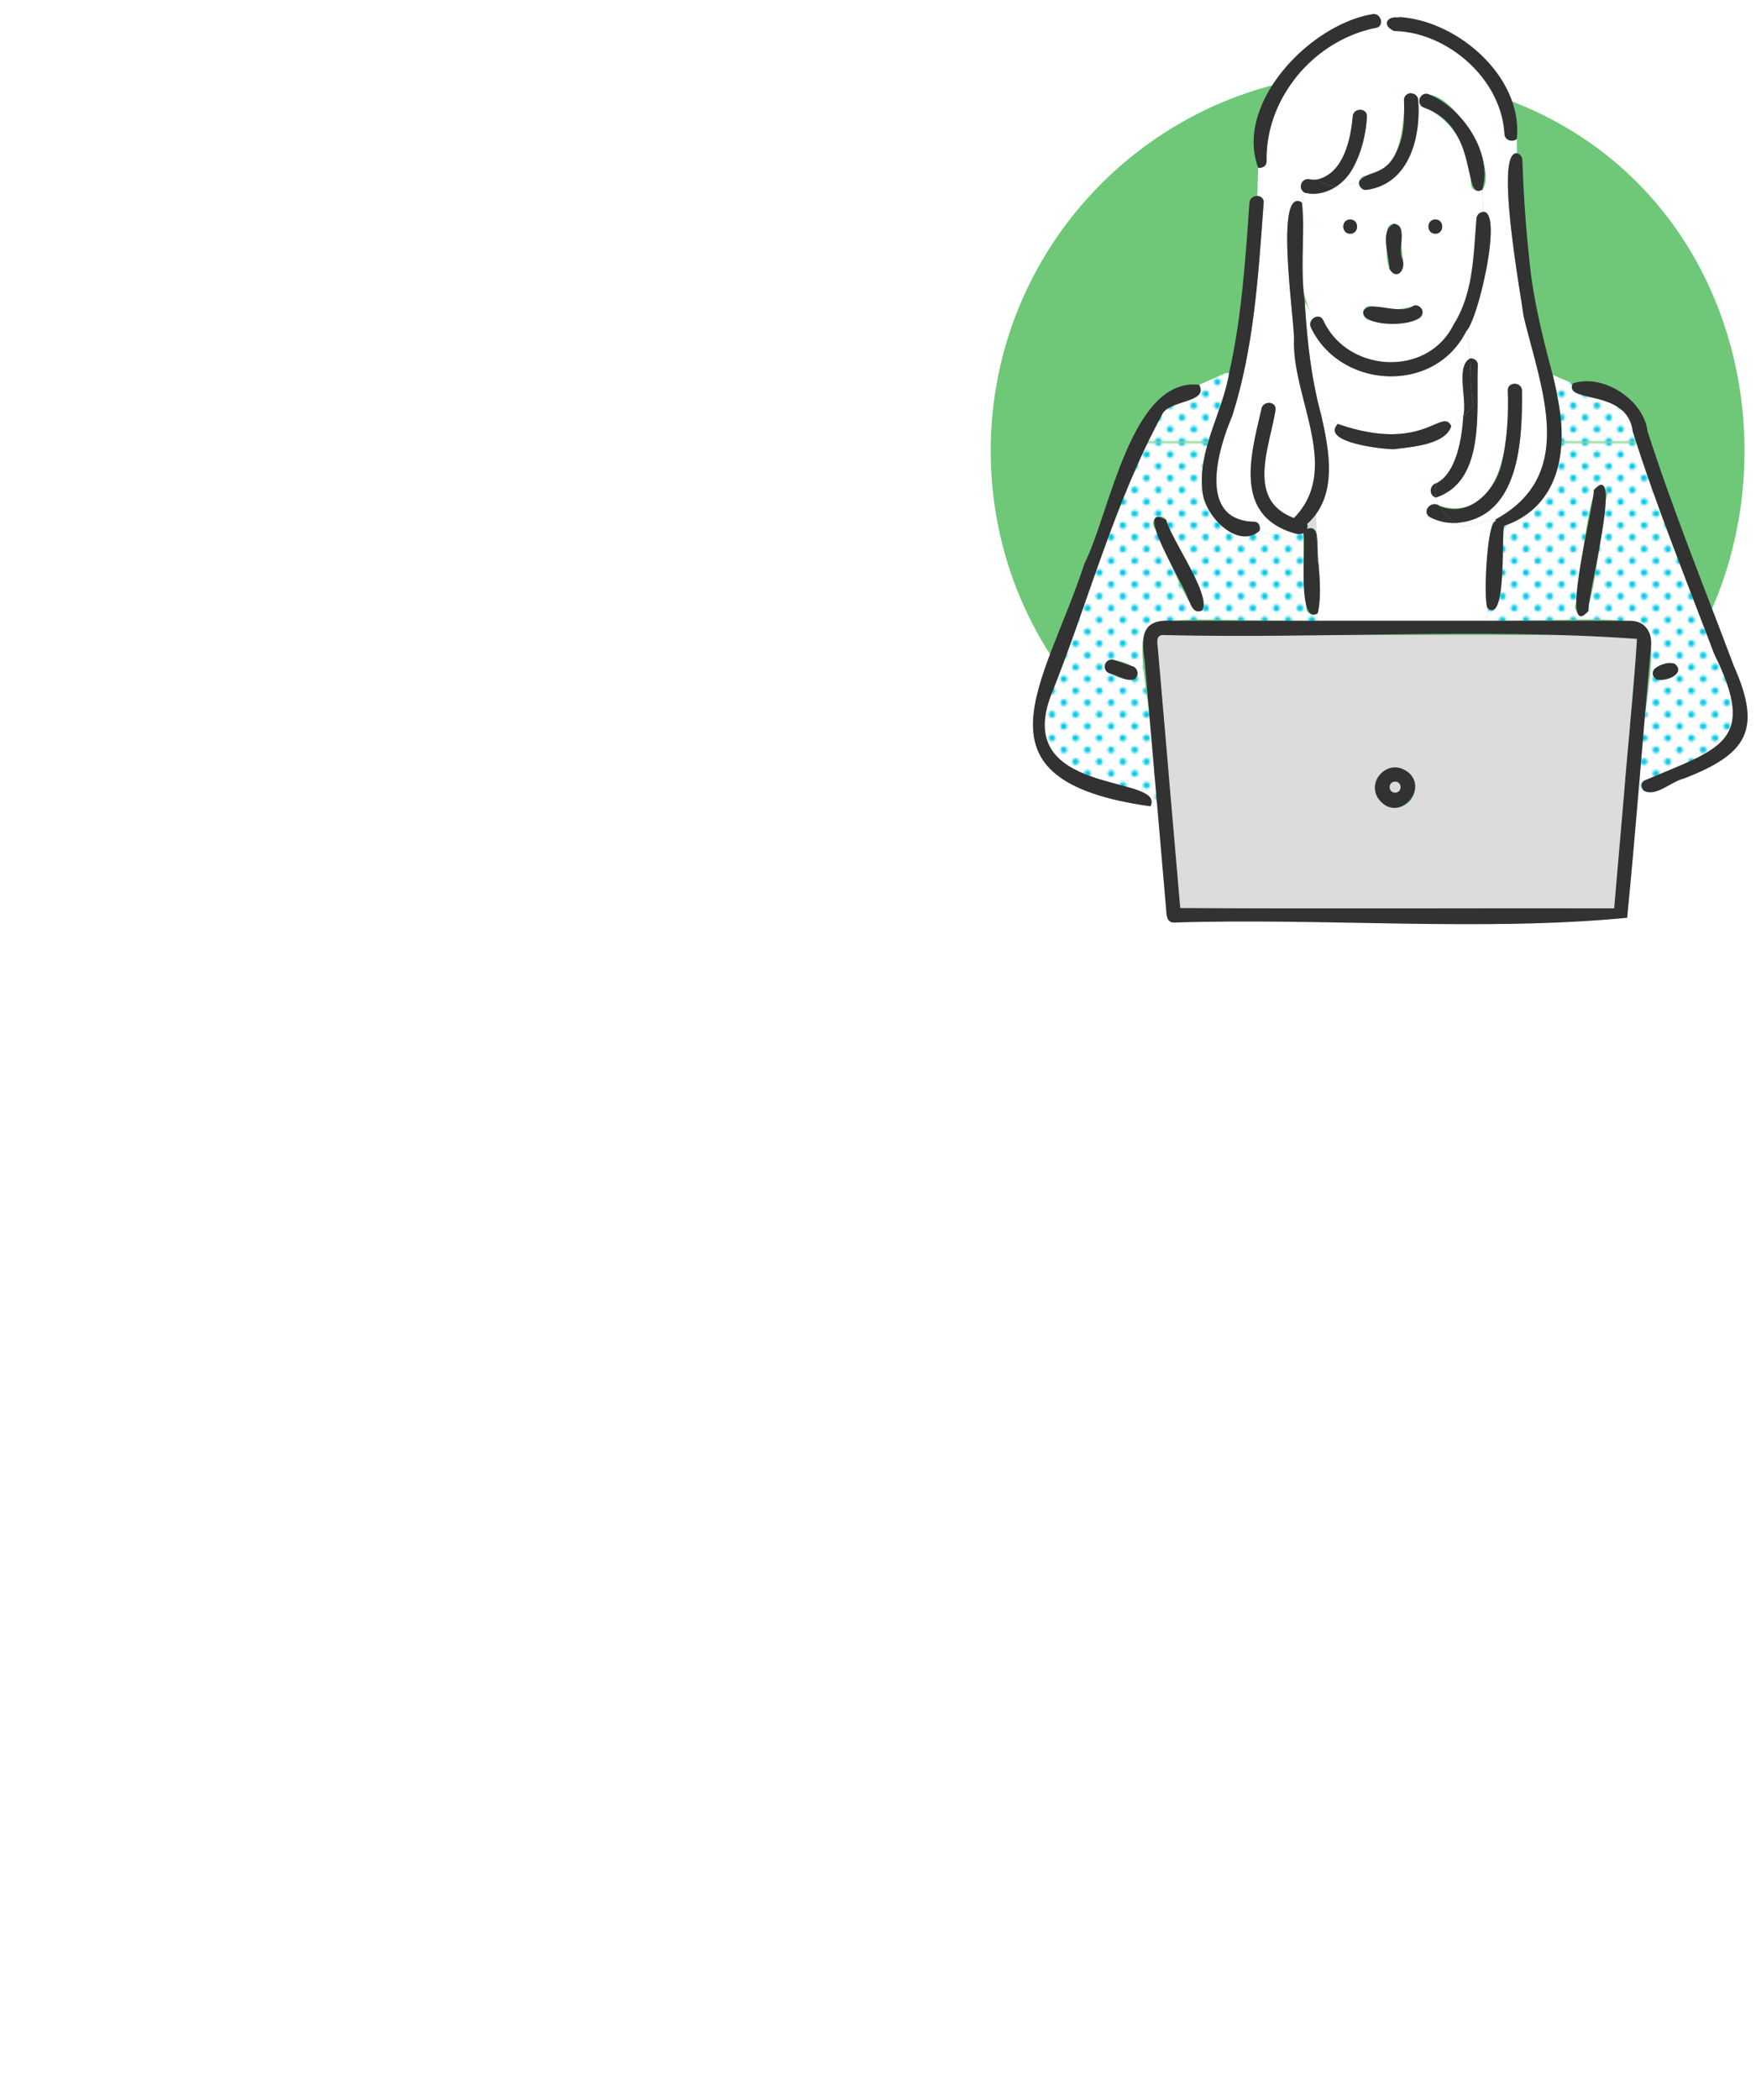 <svg xmlns="http://www.w3.org/2000/svg" viewBox="0 0 690 825"><defs><pattern id="a" x="0" y="0" width="177.31" height="177.32" patternTransform="matrix(.89 0 0 -.89 -1687.88 -14401.28)" patternUnits="userSpaceOnUse"><path style="fill:none;stroke-width:0" d="M0 0h177.31v177.32H0z"/><path style="fill:none;stroke-width:0" d="M0 0h177.31v177.32H0z"/><path style="fill:#fff;stroke-width:0" d="M0 0h177.31v177.32H0z"/><circle cx="10.43" cy="10.43" r="1.42" style="fill:#00c8e7;stroke-width:0"/><circle cx="20.86" cy="10.43" r="1.42" style="fill:#00c8e7;stroke-width:0"/><circle cx="31.29" cy="10.43" r="1.42" style="fill:#00c8e7;stroke-width:0"/><circle cx="41.72" cy="10.43" r="1.42" style="fill:#00c8e7;stroke-width:0"/><circle cx="52.15" cy="10.43" r="1.42" style="fill:#00c8e7;stroke-width:0"/><circle cx="62.58" cy="10.43" r="1.42" style="fill:#00c8e7;stroke-width:0"/><circle cx="73.01" cy="10.43" r="1.42" style="fill:#00c8e7;stroke-width:0"/><circle cx="83.44" cy="10.43" r="1.42" style="fill:#00c8e7;stroke-width:0"/><circle cx="93.87" cy="10.43" r="1.42" style="fill:#00c8e7;stroke-width:0"/><circle cx="104.3" cy="10.43" r="1.42" style="fill:#00c8e7;stroke-width:0"/><circle cx="114.73" cy="10.43" r="1.42" style="fill:#00c8e7;stroke-width:0"/><circle cx="125.16" cy="10.43" r="1.42" style="fill:#00c8e7;stroke-width:0"/><circle cx="135.59" cy="10.43" r="1.42" style="fill:#00c8e7;stroke-width:0"/><circle cx="146.02" cy="10.43" r="1.42" style="fill:#00c8e7;stroke-width:0"/><circle cx="156.45" cy="10.43" r="1.42" style="fill:#00c8e7;stroke-width:0"/><circle cx="166.88" cy="10.43" r="1.42" style="fill:#00c8e7;stroke-width:0"/><circle cx="10.43" cy="20.86" r="1.42" style="fill:#00c8e7;stroke-width:0"/><circle cx="20.86" cy="20.86" r="1.42" style="fill:#00c8e7;stroke-width:0"/><circle cx="31.29" cy="20.86" r="1.42" style="fill:#00c8e7;stroke-width:0"/><circle cx="41.72" cy="20.86" r="1.42" style="fill:#00c8e7;stroke-width:0"/><circle cx="52.15" cy="20.86" r="1.42" style="fill:#00c8e7;stroke-width:0"/><circle cx="62.58" cy="20.86" r="1.42" style="fill:#00c8e7;stroke-width:0"/><circle cx="73.01" cy="20.86" r="1.42" style="fill:#00c8e7;stroke-width:0"/><circle cx="83.44" cy="20.86" r="1.42" style="fill:#00c8e7;stroke-width:0"/><circle cx="93.87" cy="20.86" r="1.42" style="fill:#00c8e7;stroke-width:0"/><circle cx="104.3" cy="20.86" r="1.42" style="fill:#00c8e7;stroke-width:0"/><circle cx="114.73" cy="20.86" r="1.42" style="fill:#00c8e7;stroke-width:0"/><circle cx="125.16" cy="20.86" r="1.42" style="fill:#00c8e7;stroke-width:0"/><circle cx="135.59" cy="20.86" r="1.42" style="fill:#00c8e7;stroke-width:0"/><circle cx="146.02" cy="20.86" r="1.42" style="fill:#00c8e7;stroke-width:0"/><circle cx="156.45" cy="20.86" r="1.42" style="fill:#00c8e7;stroke-width:0"/><circle cx="166.88" cy="20.86" r="1.42" style="fill:#00c8e7;stroke-width:0"/><circle cx="10.43" cy="31.29" r="1.42" style="fill:#00c8e7;stroke-width:0"/><circle cx="20.86" cy="31.29" r="1.42" style="fill:#00c8e7;stroke-width:0"/><circle cx="31.29" cy="31.29" r="1.42" style="fill:#00c8e7;stroke-width:0"/><circle cx="41.72" cy="31.29" r="1.42" style="fill:#00c8e7;stroke-width:0"/><circle cx="52.15" cy="31.29" r="1.42" style="fill:#00c8e7;stroke-width:0"/><circle cx="62.58" cy="31.29" r="1.42" style="fill:#00c8e7;stroke-width:0"/><circle cx="73.01" cy="31.29" r="1.42" style="fill:#00c8e7;stroke-width:0"/><circle cx="83.44" cy="31.29" r="1.42" style="fill:#00c8e7;stroke-width:0"/><circle cx="93.87" cy="31.29" r="1.42" style="fill:#00c8e7;stroke-width:0"/><circle cx="104.3" cy="31.29" r="1.42" style="fill:#00c8e7;stroke-width:0"/><circle cx="114.73" cy="31.29" r="1.42" style="fill:#00c8e7;stroke-width:0"/><circle cx="125.16" cy="31.29" r="1.42" style="fill:#00c8e7;stroke-width:0"/><circle cx="135.59" cy="31.29" r="1.42" style="fill:#00c8e7;stroke-width:0"/><circle cx="146.02" cy="31.29" r="1.42" style="fill:#00c8e7;stroke-width:0"/><circle cx="156.45" cy="31.29" r="1.42" style="fill:#00c8e7;stroke-width:0"/><circle cx="166.88" cy="31.29" r="1.42" style="fill:#00c8e7;stroke-width:0"/><circle cx="10.43" cy="41.72" r="1.42" style="fill:#00c8e7;stroke-width:0"/><circle cx="20.86" cy="41.72" r="1.42" style="fill:#00c8e7;stroke-width:0"/><circle cx="31.29" cy="41.72" r="1.42" style="fill:#00c8e7;stroke-width:0"/><circle cx="41.72" cy="41.72" r="1.42" style="fill:#00c8e7;stroke-width:0"/><circle cx="52.15" cy="41.72" r="1.42" style="fill:#00c8e7;stroke-width:0"/><circle cx="62.58" cy="41.72" r="1.42" style="fill:#00c8e7;stroke-width:0"/><circle cx="73.01" cy="41.72" r="1.42" style="fill:#00c8e7;stroke-width:0"/><circle cx="83.44" cy="41.72" r="1.42" style="fill:#00c8e7;stroke-width:0"/><circle cx="93.87" cy="41.72" r="1.42" style="fill:#00c8e7;stroke-width:0"/><circle cx="104.3" cy="41.72" r="1.42" style="fill:#00c8e7;stroke-width:0"/><circle cx="114.73" cy="41.72" r="1.42" style="fill:#00c8e7;stroke-width:0"/><circle cx="125.16" cy="41.72" r="1.42" style="fill:#00c8e7;stroke-width:0"/><circle cx="135.59" cy="41.72" r="1.42" style="fill:#00c8e7;stroke-width:0"/><circle cx="146.02" cy="41.72" r="1.42" style="fill:#00c8e7;stroke-width:0"/><circle cx="156.45" cy="41.72" r="1.42" style="fill:#00c8e7;stroke-width:0"/><circle cx="166.88" cy="41.72" r="1.42" style="fill:#00c8e7;stroke-width:0"/><circle cx="10.43" cy="52.15" r="1.42" style="fill:#00c8e7;stroke-width:0"/><circle cx="20.86" cy="52.15" r="1.42" style="fill:#00c8e7;stroke-width:0"/><circle cx="31.29" cy="52.15" r="1.42" style="fill:#00c8e7;stroke-width:0"/><circle cx="41.72" cy="52.15" r="1.42" style="fill:#00c8e7;stroke-width:0"/><circle cx="52.15" cy="52.15" r="1.42" style="fill:#00c8e7;stroke-width:0"/><circle cx="62.58" cy="52.15" r="1.42" style="fill:#00c8e7;stroke-width:0"/><circle cx="73.01" cy="52.15" r="1.42" style="fill:#00c8e7;stroke-width:0"/><circle cx="83.44" cy="52.15" r="1.42" style="fill:#00c8e7;stroke-width:0"/><circle cx="93.87" cy="52.15" r="1.42" style="fill:#00c8e7;stroke-width:0"/><circle cx="104.3" cy="52.15" r="1.42" style="fill:#00c8e7;stroke-width:0"/><circle cx="114.73" cy="52.15" r="1.42" style="fill:#00c8e7;stroke-width:0"/><circle cx="125.16" cy="52.15" r="1.42" style="fill:#00c8e7;stroke-width:0"/><circle cx="135.59" cy="52.15" r="1.42" style="fill:#00c8e7;stroke-width:0"/><circle cx="146.02" cy="52.15" r="1.42" style="fill:#00c8e7;stroke-width:0"/><circle cx="156.45" cy="52.15" r="1.42" style="fill:#00c8e7;stroke-width:0"/><circle cx="166.88" cy="52.15" r="1.42" style="fill:#00c8e7;stroke-width:0"/><circle cx="10.43" cy="62.58" r="1.42" style="fill:#00c8e7;stroke-width:0"/><circle cx="20.86" cy="62.58" r="1.42" style="fill:#00c8e7;stroke-width:0"/><circle cx="31.29" cy="62.58" r="1.42" style="fill:#00c8e7;stroke-width:0"/><circle cx="41.72" cy="62.58" r="1.42" style="fill:#00c8e7;stroke-width:0"/><circle cx="52.15" cy="62.58" r="1.42" style="fill:#00c8e7;stroke-width:0"/><circle cx="62.58" cy="62.58" r="1.42" style="fill:#00c8e7;stroke-width:0"/><circle cx="73.01" cy="62.58" r="1.42" style="fill:#00c8e7;stroke-width:0"/><circle cx="83.44" cy="62.58" r="1.42" style="fill:#00c8e7;stroke-width:0"/><circle cx="93.87" cy="62.58" r="1.42" style="fill:#00c8e7;stroke-width:0"/><circle cx="104.3" cy="62.58" r="1.42" style="fill:#00c8e7;stroke-width:0"/><circle cx="114.73" cy="62.58" r="1.42" style="fill:#00c8e7;stroke-width:0"/><circle cx="125.16" cy="62.58" r="1.42" style="fill:#00c8e7;stroke-width:0"/><circle cx="135.59" cy="62.58" r="1.42" style="fill:#00c8e7;stroke-width:0"/><circle cx="146.02" cy="62.58" r="1.42" style="fill:#00c8e7;stroke-width:0"/><circle cx="156.45" cy="62.58" r="1.42" style="fill:#00c8e7;stroke-width:0"/><circle cx="166.88" cy="62.58" r="1.42" style="fill:#00c8e7;stroke-width:0"/><circle cx="10.43" cy="73.01" r="1.42" style="fill:#00c8e7;stroke-width:0"/><circle cx="20.86" cy="73.01" r="1.42" style="fill:#00c8e7;stroke-width:0"/><circle cx="31.29" cy="73.01" r="1.42" style="fill:#00c8e7;stroke-width:0"/><circle cx="41.72" cy="73.01" r="1.42" style="fill:#00c8e7;stroke-width:0"/><circle cx="52.15" cy="73.01" r="1.42" style="fill:#00c8e7;stroke-width:0"/><circle cx="62.58" cy="73.01" r="1.42" style="fill:#00c8e7;stroke-width:0"/><circle cx="73.01" cy="73.01" r="1.42" style="fill:#00c8e7;stroke-width:0"/><circle cx="83.44" cy="73.01" r="1.42" style="fill:#00c8e7;stroke-width:0"/><circle cx="93.87" cy="73.01" r="1.42" style="fill:#00c8e7;stroke-width:0"/><circle cx="104.3" cy="73.01" r="1.42" style="fill:#00c8e7;stroke-width:0"/><circle cx="114.73" cy="73.01" r="1.42" style="fill:#00c8e7;stroke-width:0"/><circle cx="125.16" cy="73.01" r="1.42" style="fill:#00c8e7;stroke-width:0"/><circle cx="135.59" cy="73.01" r="1.42" style="fill:#00c8e7;stroke-width:0"/><circle cx="146.02" cy="73.01" r="1.42" style="fill:#00c8e7;stroke-width:0"/><circle cx="156.45" cy="73.01" r="1.42" style="fill:#00c8e7;stroke-width:0"/><circle cx="166.88" cy="73.01" r="1.42" style="fill:#00c8e7;stroke-width:0"/><circle cx="10.43" cy="83.44" r="1.42" style="fill:#00c8e7;stroke-width:0"/><circle cx="20.86" cy="83.44" r="1.42" style="fill:#00c8e7;stroke-width:0"/><circle cx="31.29" cy="83.44" r="1.42" style="fill:#00c8e7;stroke-width:0"/><circle cx="41.72" cy="83.44" r="1.42" style="fill:#00c8e7;stroke-width:0"/><circle cx="52.15" cy="83.44" r="1.42" style="fill:#00c8e7;stroke-width:0"/><circle cx="62.58" cy="83.44" r="1.42" style="fill:#00c8e7;stroke-width:0"/><circle cx="73.01" cy="83.44" r="1.42" style="fill:#00c8e7;stroke-width:0"/><circle cx="83.44" cy="83.44" r="1.42" style="fill:#00c8e7;stroke-width:0"/><circle cx="93.87" cy="83.44" r="1.42" style="fill:#00c8e7;stroke-width:0"/><circle cx="104.3" cy="83.44" r="1.42" style="fill:#00c8e7;stroke-width:0"/><circle cx="114.73" cy="83.44" r="1.42" style="fill:#00c8e7;stroke-width:0"/><circle cx="125.16" cy="83.44" r="1.42" style="fill:#00c8e7;stroke-width:0"/><circle cx="135.59" cy="83.44" r="1.42" style="fill:#00c8e7;stroke-width:0"/><circle cx="146.02" cy="83.44" r="1.42" style="fill:#00c8e7;stroke-width:0"/><circle cx="156.45" cy="83.44" r="1.42" style="fill:#00c8e7;stroke-width:0"/><circle cx="166.88" cy="83.44" r="1.42" style="fill:#00c8e7;stroke-width:0"/><circle cx="10.43" cy="93.87" r="1.42" style="fill:#00c8e7;stroke-width:0"/><circle cx="20.86" cy="93.87" r="1.42" style="fill:#00c8e7;stroke-width:0"/><circle cx="31.29" cy="93.87" r="1.42" style="fill:#00c8e7;stroke-width:0"/><circle cx="41.72" cy="93.87" r="1.42" style="fill:#00c8e7;stroke-width:0"/><circle cx="52.15" cy="93.87" r="1.42" style="fill:#00c8e7;stroke-width:0"/><circle cx="62.58" cy="93.87" r="1.42" style="fill:#00c8e7;stroke-width:0"/><circle cx="73.01" cy="93.87" r="1.42" style="fill:#00c8e7;stroke-width:0"/><circle cx="83.44" cy="93.87" r="1.42" style="fill:#00c8e7;stroke-width:0"/><circle cx="93.87" cy="93.87" r="1.42" style="fill:#00c8e7;stroke-width:0"/><circle cx="104.3" cy="93.87" r="1.42" style="fill:#00c8e7;stroke-width:0"/><circle cx="114.73" cy="93.87" r="1.42" style="fill:#00c8e7;stroke-width:0"/><circle cx="125.16" cy="93.87" r="1.42" style="fill:#00c8e7;stroke-width:0"/><circle cx="135.59" cy="93.87" r="1.42" style="fill:#00c8e7;stroke-width:0"/><circle cx="146.02" cy="93.87" r="1.42" style="fill:#00c8e7;stroke-width:0"/><circle cx="156.45" cy="93.87" r="1.42" style="fill:#00c8e7;stroke-width:0"/><circle cx="166.88" cy="93.87" r="1.42" style="fill:#00c8e7;stroke-width:0"/><circle cx="10.43" cy="104.3" r="1.42" style="fill:#00c8e7;stroke-width:0"/><circle cx="20.86" cy="104.3" r="1.42" style="fill:#00c8e7;stroke-width:0"/><circle cx="31.29" cy="104.3" r="1.42" style="fill:#00c8e7;stroke-width:0"/><circle cx="41.72" cy="104.3" r="1.42" style="fill:#00c8e7;stroke-width:0"/><circle cx="52.15" cy="104.3" r="1.42" style="fill:#00c8e7;stroke-width:0"/><circle cx="62.58" cy="104.3" r="1.42" style="fill:#00c8e7;stroke-width:0"/><circle cx="73.01" cy="104.3" r="1.42" style="fill:#00c8e7;stroke-width:0"/><circle cx="83.44" cy="104.3" r="1.42" style="fill:#00c8e7;stroke-width:0"/><circle cx="93.87" cy="104.3" r="1.42" style="fill:#00c8e7;stroke-width:0"/><circle cx="104.3" cy="104.3" r="1.42" style="fill:#00c8e7;stroke-width:0"/><circle cx="114.73" cy="104.3" r="1.42" style="fill:#00c8e7;stroke-width:0"/><circle cx="125.16" cy="104.3" r="1.42" style="fill:#00c8e7;stroke-width:0"/><circle cx="135.59" cy="104.3" r="1.42" style="fill:#00c8e7;stroke-width:0"/><circle cx="146.02" cy="104.3" r="1.42" style="fill:#00c8e7;stroke-width:0"/><circle cx="156.45" cy="104.3" r="1.42" style="fill:#00c8e7;stroke-width:0"/><circle cx="166.88" cy="104.3" r="1.42" style="fill:#00c8e7;stroke-width:0"/><circle cx="10.43" cy="114.73" r="1.42" style="fill:#00c8e7;stroke-width:0"/><circle cx="20.86" cy="114.73" r="1.42" style="fill:#00c8e7;stroke-width:0"/><circle cx="31.29" cy="114.73" r="1.42" style="fill:#00c8e7;stroke-width:0"/><circle cx="41.72" cy="114.73" r="1.42" style="fill:#00c8e7;stroke-width:0"/><circle cx="52.15" cy="114.73" r="1.42" style="fill:#00c8e7;stroke-width:0"/><circle cx="62.58" cy="114.73" r="1.42" style="fill:#00c8e7;stroke-width:0"/><circle cx="73.01" cy="114.73" r="1.42" style="fill:#00c8e7;stroke-width:0"/><circle cx="83.44" cy="114.73" r="1.42" style="fill:#00c8e7;stroke-width:0"/><circle cx="93.87" cy="114.73" r="1.42" style="fill:#00c8e7;stroke-width:0"/><circle cx="104.3" cy="114.73" r="1.42" style="fill:#00c8e7;stroke-width:0"/><circle cx="114.73" cy="114.73" r="1.42" style="fill:#00c8e7;stroke-width:0"/><circle cx="125.16" cy="114.73" r="1.42" style="fill:#00c8e7;stroke-width:0"/><circle cx="135.59" cy="114.73" r="1.42" style="fill:#00c8e7;stroke-width:0"/><circle cx="146.02" cy="114.73" r="1.42" style="fill:#00c8e7;stroke-width:0"/><circle cx="156.45" cy="114.73" r="1.42" style="fill:#00c8e7;stroke-width:0"/><circle cx="166.88" cy="114.73" r="1.42" style="fill:#00c8e7;stroke-width:0"/><circle cx="10.43" cy="125.16" r="1.42" style="fill:#00c8e7;stroke-width:0"/><circle cx="20.86" cy="125.16" r="1.42" style="fill:#00c8e7;stroke-width:0"/><circle cx="31.29" cy="125.16" r="1.42" style="fill:#00c8e7;stroke-width:0"/><circle cx="41.72" cy="125.16" r="1.42" style="fill:#00c8e7;stroke-width:0"/><circle cx="52.15" cy="125.16" r="1.42" style="fill:#00c8e7;stroke-width:0"/><circle cx="62.58" cy="125.16" r="1.42" style="fill:#00c8e7;stroke-width:0"/><circle cx="73.01" cy="125.16" r="1.42" style="fill:#00c8e7;stroke-width:0"/><circle cx="83.44" cy="125.16" r="1.42" style="fill:#00c8e7;stroke-width:0"/><circle cx="93.87" cy="125.16" r="1.42" style="fill:#00c8e7;stroke-width:0"/><circle cx="104.3" cy="125.16" r="1.42" style="fill:#00c8e7;stroke-width:0"/><circle cx="114.73" cy="125.16" r="1.42" style="fill:#00c8e7;stroke-width:0"/><circle cx="125.16" cy="125.16" r="1.42" style="fill:#00c8e7;stroke-width:0"/><circle cx="135.59" cy="125.16" r="1.42" style="fill:#00c8e7;stroke-width:0"/><circle cx="146.02" cy="125.16" r="1.42" style="fill:#00c8e7;stroke-width:0"/><circle cx="156.45" cy="125.16" r="1.42" style="fill:#00c8e7;stroke-width:0"/><circle cx="166.88" cy="125.16" r="1.42" style="fill:#00c8e7;stroke-width:0"/><circle cx="10.43" cy="135.59" r="1.42" style="fill:#00c8e7;stroke-width:0"/><circle cx="20.86" cy="135.59" r="1.42" style="fill:#00c8e7;stroke-width:0"/><circle cx="31.29" cy="135.59" r="1.42" style="fill:#00c8e7;stroke-width:0"/><circle cx="41.72" cy="135.59" r="1.42" style="fill:#00c8e7;stroke-width:0"/><circle cx="52.15" cy="135.59" r="1.42" style="fill:#00c8e7;stroke-width:0"/><circle cx="62.58" cy="135.59" r="1.42" style="fill:#00c8e7;stroke-width:0"/><circle cx="73.01" cy="135.59" r="1.42" style="fill:#00c8e7;stroke-width:0"/><circle cx="83.44" cy="135.59" r="1.42" style="fill:#00c8e7;stroke-width:0"/><circle cx="93.87" cy="135.59" r="1.42" style="fill:#00c8e7;stroke-width:0"/><circle cx="104.3" cy="135.59" r="1.42" style="fill:#00c8e7;stroke-width:0"/><circle cx="114.73" cy="135.59" r="1.42" style="fill:#00c8e7;stroke-width:0"/><circle cx="125.16" cy="135.59" r="1.42" style="fill:#00c8e7;stroke-width:0"/><circle cx="135.59" cy="135.59" r="1.42" style="fill:#00c8e7;stroke-width:0"/><circle cx="146.02" cy="135.59" r="1.42" style="fill:#00c8e7;stroke-width:0"/><circle cx="156.45" cy="135.59" r="1.42" style="fill:#00c8e7;stroke-width:0"/><circle cx="166.88" cy="135.59" r="1.42" style="fill:#00c8e7;stroke-width:0"/><circle cx="10.43" cy="146.02" r="1.42" style="fill:#00c8e7;stroke-width:0"/><circle cx="20.86" cy="146.02" r="1.42" style="fill:#00c8e7;stroke-width:0"/><circle cx="31.29" cy="146.02" r="1.42" style="fill:#00c8e7;stroke-width:0"/><circle cx="41.72" cy="146.02" r="1.42" style="fill:#00c8e7;stroke-width:0"/><circle cx="52.15" cy="146.02" r="1.42" style="fill:#00c8e7;stroke-width:0"/><circle cx="62.58" cy="146.02" r="1.42" style="fill:#00c8e7;stroke-width:0"/><circle cx="73.01" cy="146.02" r="1.42" style="fill:#00c8e7;stroke-width:0"/><circle cx="83.44" cy="146.02" r="1.42" style="fill:#00c8e7;stroke-width:0"/><circle cx="93.87" cy="146.02" r="1.42" style="fill:#00c8e7;stroke-width:0"/><circle cx="104.3" cy="146.02" r="1.42" style="fill:#00c8e7;stroke-width:0"/><circle cx="114.73" cy="146.02" r="1.42" style="fill:#00c8e7;stroke-width:0"/><circle cx="125.16" cy="146.02" r="1.42" style="fill:#00c8e7;stroke-width:0"/><circle cx="135.59" cy="146.02" r="1.42" style="fill:#00c8e7;stroke-width:0"/><circle cx="146.02" cy="146.02" r="1.42" style="fill:#00c8e7;stroke-width:0"/><circle cx="156.45" cy="146.02" r="1.42" style="fill:#00c8e7;stroke-width:0"/><circle cx="166.88" cy="146.02" r="1.42" style="fill:#00c8e7;stroke-width:0"/><circle cx="10.43" cy="156.45" r="1.42" style="fill:#00c8e7;stroke-width:0"/><circle cx="20.86" cy="156.45" r="1.42" style="fill:#00c8e7;stroke-width:0"/><circle cx="31.29" cy="156.45" r="1.42" style="fill:#00c8e7;stroke-width:0"/><circle cx="41.72" cy="156.45" r="1.42" style="fill:#00c8e7;stroke-width:0"/><circle cx="52.15" cy="156.45" r="1.42" style="fill:#00c8e7;stroke-width:0"/><circle cx="62.58" cy="156.45" r="1.42" style="fill:#00c8e7;stroke-width:0"/><circle cx="73.01" cy="156.45" r="1.42" style="fill:#00c8e7;stroke-width:0"/><circle cx="83.44" cy="156.45" r="1.42" style="fill:#00c8e7;stroke-width:0"/><circle cx="93.87" cy="156.45" r="1.42" style="fill:#00c8e7;stroke-width:0"/><circle cx="104.3" cy="156.45" r="1.42" style="fill:#00c8e7;stroke-width:0"/><circle cx="114.73" cy="156.45" r="1.42" style="fill:#00c8e7;stroke-width:0"/><circle cx="125.16" cy="156.45" r="1.42" style="fill:#00c8e7;stroke-width:0"/><circle cx="135.59" cy="156.45" r="1.42" style="fill:#00c8e7;stroke-width:0"/><circle cx="146.02" cy="156.45" r="1.42" style="fill:#00c8e7;stroke-width:0"/><circle cx="156.45" cy="156.45" r="1.42" style="fill:#00c8e7;stroke-width:0"/><circle cx="166.88" cy="156.45" r="1.42" style="fill:#00c8e7;stroke-width:0"/><circle cx="10.43" cy="166.89" r="1.42" style="fill:#00c8e7;stroke-width:0"/><circle cx="20.86" cy="166.89" r="1.42" style="fill:#00c8e7;stroke-width:0"/><circle cx="31.29" cy="166.89" r="1.42" style="fill:#00c8e7;stroke-width:0"/><circle cx="41.72" cy="166.89" r="1.42" style="fill:#00c8e7;stroke-width:0"/><circle cx="52.15" cy="166.89" r="1.42" style="fill:#00c8e7;stroke-width:0"/><circle cx="62.58" cy="166.89" r="1.42" style="fill:#00c8e7;stroke-width:0"/><circle cx="73.01" cy="166.89" r="1.42" style="fill:#00c8e7;stroke-width:0"/><circle cx="83.44" cy="166.89" r="1.42" style="fill:#00c8e7;stroke-width:0"/><circle cx="93.87" cy="166.89" r="1.42" style="fill:#00c8e7;stroke-width:0"/><circle cx="104.3" cy="166.89" r="1.42" style="fill:#00c8e7;stroke-width:0"/><circle cx="114.73" cy="166.89" r="1.42" style="fill:#00c8e7;stroke-width:0"/><circle cx="125.16" cy="166.89" r="1.42" style="fill:#00c8e7;stroke-width:0"/><circle cx="135.59" cy="166.89" r="1.42" style="fill:#00c8e7;stroke-width:0"/><circle cx="146.02" cy="166.89" r="1.42" style="fill:#00c8e7;stroke-width:0"/><circle cx="156.45" cy="166.89" r="1.42" style="fill:#00c8e7;stroke-width:0"/><circle cx="166.88" cy="166.89" r="1.42" style="fill:#00c8e7;stroke-width:0"/><circle cx="5.21" cy="5.22" r="1.42" style="fill:#00c8e7;stroke-width:0"/><circle cx="15.64" cy="5.22" r="1.42" style="fill:#00c8e7;stroke-width:0"/><circle cx="26.07" cy="5.22" r="1.42" style="fill:#00c8e7;stroke-width:0"/><circle cx="36.5" cy="5.22" r="1.42" style="fill:#00c8e7;stroke-width:0"/><circle cx="46.93" cy="5.22" r="1.42" style="fill:#00c8e7;stroke-width:0"/><circle cx="57.36" cy="5.22" r="1.42" style="fill:#00c8e7;stroke-width:0"/><circle cx="67.79" cy="5.22" r="1.42" style="fill:#00c8e7;stroke-width:0"/><circle cx="78.22" cy="5.22" r="1.42" style="fill:#00c8e7;stroke-width:0"/><circle cx="88.65" cy="5.22" r="1.42" style="fill:#00c8e7;stroke-width:0"/><circle cx="99.08" cy="5.22" r="1.42" style="fill:#00c8e7;stroke-width:0"/><circle cx="109.51" cy="5.22" r="1.42" style="fill:#00c8e7;stroke-width:0"/><circle cx="119.94" cy="5.22" r="1.42" style="fill:#00c8e7;stroke-width:0"/><circle cx="130.37" cy="5.22" r="1.42" style="fill:#00c8e7;stroke-width:0"/><circle cx="140.8" cy="5.22" r="1.42" style="fill:#00c8e7;stroke-width:0"/><circle cx="151.23" cy="5.22" r="1.42" style="fill:#00c8e7;stroke-width:0"/><circle cx="161.66" cy="5.22" r="1.42" style="fill:#00c8e7;stroke-width:0"/><circle cx="172.09" cy="5.22" r="1.42" style="fill:#00c8e7;stroke-width:0"/><circle cx="5.21" cy="15.65" r="1.42" style="fill:#00c8e7;stroke-width:0"/><circle cx="15.64" cy="15.65" r="1.42" style="fill:#00c8e7;stroke-width:0"/><circle cx="26.07" cy="15.65" r="1.42" style="fill:#00c8e7;stroke-width:0"/><circle cx="36.5" cy="15.65" r="1.42" style="fill:#00c8e7;stroke-width:0"/><circle cx="46.93" cy="15.65" r="1.42" style="fill:#00c8e7;stroke-width:0"/><circle cx="57.36" cy="15.65" r="1.42" style="fill:#00c8e7;stroke-width:0"/><circle cx="67.79" cy="15.65" r="1.42" style="fill:#00c8e7;stroke-width:0"/><circle cx="78.22" cy="15.65" r="1.42" style="fill:#00c8e7;stroke-width:0"/><circle cx="88.65" cy="15.65" r="1.42" style="fill:#00c8e7;stroke-width:0"/><circle cx="99.08" cy="15.65" r="1.42" style="fill:#00c8e7;stroke-width:0"/><circle cx="109.51" cy="15.65" r="1.42" style="fill:#00c8e7;stroke-width:0"/><circle cx="119.94" cy="15.65" r="1.42" style="fill:#00c8e7;stroke-width:0"/><circle cx="130.37" cy="15.65" r="1.42" style="fill:#00c8e7;stroke-width:0"/><circle cx="140.8" cy="15.65" r="1.42" style="fill:#00c8e7;stroke-width:0"/><circle cx="151.23" cy="15.65" r="1.42" style="fill:#00c8e7;stroke-width:0"/><circle cx="161.66" cy="15.65" r="1.42" style="fill:#00c8e7;stroke-width:0"/><circle cx="172.09" cy="15.65" r="1.42" style="fill:#00c8e7;stroke-width:0"/><circle cx="5.21" cy="26.08" r="1.42" style="fill:#00c8e7;stroke-width:0"/><circle cx="15.64" cy="26.08" r="1.42" style="fill:#00c8e7;stroke-width:0"/><circle cx="26.07" cy="26.08" r="1.42" style="fill:#00c8e7;stroke-width:0"/><circle cx="36.5" cy="26.08" r="1.42" style="fill:#00c8e7;stroke-width:0"/><circle cx="46.93" cy="26.08" r="1.42" style="fill:#00c8e7;stroke-width:0"/><circle cx="57.36" cy="26.08" r="1.42" style="fill:#00c8e7;stroke-width:0"/><circle cx="67.79" cy="26.08" r="1.42" style="fill:#00c8e7;stroke-width:0"/><circle cx="78.22" cy="26.08" r="1.42" style="fill:#00c8e7;stroke-width:0"/><circle cx="88.65" cy="26.08" r="1.42" style="fill:#00c8e7;stroke-width:0"/><circle cx="99.08" cy="26.08" r="1.42" style="fill:#00c8e7;stroke-width:0"/><circle cx="109.51" cy="26.08" r="1.42" style="fill:#00c8e7;stroke-width:0"/><circle cx="119.94" cy="26.08" r="1.42" style="fill:#00c8e7;stroke-width:0"/><circle cx="130.37" cy="26.08" r="1.42" style="fill:#00c8e7;stroke-width:0"/><circle cx="140.8" cy="26.08" r="1.42" style="fill:#00c8e7;stroke-width:0"/><circle cx="151.23" cy="26.08" r="1.42" style="fill:#00c8e7;stroke-width:0"/><circle cx="161.66" cy="26.08" r="1.42" style="fill:#00c8e7;stroke-width:0"/><circle cx="172.09" cy="26.08" r="1.42" style="fill:#00c8e7;stroke-width:0"/><circle cx="5.21" cy="36.51" r="1.42" style="fill:#00c8e7;stroke-width:0"/><circle cx="15.64" cy="36.51" r="1.42" style="fill:#00c8e7;stroke-width:0"/><circle cx="26.07" cy="36.51" r="1.42" style="fill:#00c8e7;stroke-width:0"/><circle cx="36.5" cy="36.51" r="1.42" style="fill:#00c8e7;stroke-width:0"/><circle cx="46.93" cy="36.51" r="1.42" style="fill:#00c8e7;stroke-width:0"/><circle cx="57.36" cy="36.51" r="1.42" style="fill:#00c8e7;stroke-width:0"/><circle cx="67.79" cy="36.51" r="1.42" style="fill:#00c8e7;stroke-width:0"/><circle cx="78.22" cy="36.51" r="1.42" style="fill:#00c8e7;stroke-width:0"/><circle cx="88.65" cy="36.51" r="1.42" style="fill:#00c8e7;stroke-width:0"/><circle cx="99.08" cy="36.51" r="1.42" style="fill:#00c8e7;stroke-width:0"/><circle cx="109.51" cy="36.51" r="1.42" style="fill:#00c8e7;stroke-width:0"/><circle cx="119.94" cy="36.51" r="1.42" style="fill:#00c8e7;stroke-width:0"/><circle cx="130.37" cy="36.51" r="1.42" style="fill:#00c8e7;stroke-width:0"/><circle cx="140.8" cy="36.51" r="1.42" style="fill:#00c8e7;stroke-width:0"/><circle cx="151.23" cy="36.51" r="1.42" style="fill:#00c8e7;stroke-width:0"/><circle cx="161.66" cy="36.51" r="1.42" style="fill:#00c8e7;stroke-width:0"/><circle cx="172.09" cy="36.51" r="1.42" style="fill:#00c8e7;stroke-width:0"/><circle cx="5.21" cy="46.94" r="1.42" style="fill:#00c8e7;stroke-width:0"/><circle cx="15.64" cy="46.94" r="1.42" style="fill:#00c8e7;stroke-width:0"/><circle cx="26.07" cy="46.94" r="1.42" style="fill:#00c8e7;stroke-width:0"/><circle cx="36.5" cy="46.94" r="1.42" style="fill:#00c8e7;stroke-width:0"/><circle cx="46.93" cy="46.94" r="1.42" style="fill:#00c8e7;stroke-width:0"/><circle cx="57.36" cy="46.94" r="1.42" style="fill:#00c8e7;stroke-width:0"/><circle cx="67.79" cy="46.94" r="1.42" style="fill:#00c8e7;stroke-width:0"/><circle cx="78.22" cy="46.94" r="1.42" style="fill:#00c8e7;stroke-width:0"/><circle cx="88.65" cy="46.94" r="1.42" style="fill:#00c8e7;stroke-width:0"/><circle cx="99.08" cy="46.94" r="1.42" style="fill:#00c8e7;stroke-width:0"/><circle cx="109.51" cy="46.94" r="1.42" style="fill:#00c8e7;stroke-width:0"/><circle cx="119.94" cy="46.94" r="1.42" style="fill:#00c8e7;stroke-width:0"/><circle cx="130.37" cy="46.94" r="1.42" style="fill:#00c8e7;stroke-width:0"/><circle cx="140.8" cy="46.94" r="1.42" style="fill:#00c8e7;stroke-width:0"/><circle cx="151.23" cy="46.94" r="1.42" style="fill:#00c8e7;stroke-width:0"/><circle cx="161.66" cy="46.94" r="1.42" style="fill:#00c8e7;stroke-width:0"/><circle cx="172.09" cy="46.94" r="1.42" style="fill:#00c8e7;stroke-width:0"/><circle cx="5.21" cy="57.37" r="1.42" style="fill:#00c8e7;stroke-width:0"/><circle cx="15.64" cy="57.37" r="1.42" style="fill:#00c8e7;stroke-width:0"/><circle cx="26.07" cy="57.37" r="1.42" style="fill:#00c8e7;stroke-width:0"/><circle cx="36.5" cy="57.37" r="1.42" style="fill:#00c8e7;stroke-width:0"/><circle cx="46.93" cy="57.37" r="1.42" style="fill:#00c8e7;stroke-width:0"/><circle cx="57.36" cy="57.37" r="1.42" style="fill:#00c8e7;stroke-width:0"/><circle cx="67.79" cy="57.37" r="1.42" style="fill:#00c8e7;stroke-width:0"/><circle cx="78.22" cy="57.37" r="1.42" style="fill:#00c8e7;stroke-width:0"/><circle cx="88.65" cy="57.37" r="1.42" style="fill:#00c8e7;stroke-width:0"/><circle cx="99.08" cy="57.37" r="1.42" style="fill:#00c8e7;stroke-width:0"/><circle cx="109.51" cy="57.37" r="1.42" style="fill:#00c8e7;stroke-width:0"/><circle cx="119.94" cy="57.37" r="1.42" style="fill:#00c8e7;stroke-width:0"/><circle cx="130.37" cy="57.37" r="1.42" style="fill:#00c8e7;stroke-width:0"/><circle cx="140.8" cy="57.37" r="1.42" style="fill:#00c8e7;stroke-width:0"/><circle cx="151.23" cy="57.37" r="1.42" style="fill:#00c8e7;stroke-width:0"/><circle cx="161.66" cy="57.37" r="1.42" style="fill:#00c8e7;stroke-width:0"/><circle cx="172.09" cy="57.37" r="1.42" style="fill:#00c8e7;stroke-width:0"/><circle cx="5.21" cy="67.8" r="1.42" style="fill:#00c8e7;stroke-width:0"/><circle cx="15.64" cy="67.8" r="1.42" style="fill:#00c8e7;stroke-width:0"/><circle cx="26.07" cy="67.8" r="1.42" style="fill:#00c8e7;stroke-width:0"/><circle cx="36.5" cy="67.8" r="1.42" style="fill:#00c8e7;stroke-width:0"/><circle cx="46.93" cy="67.8" r="1.42" style="fill:#00c8e7;stroke-width:0"/><circle cx="57.36" cy="67.8" r="1.42" style="fill:#00c8e7;stroke-width:0"/><circle cx="67.79" cy="67.8" r="1.42" style="fill:#00c8e7;stroke-width:0"/><circle cx="78.22" cy="67.8" r="1.42" style="fill:#00c8e7;stroke-width:0"/><circle cx="88.65" cy="67.8" r="1.42" style="fill:#00c8e7;stroke-width:0"/><circle cx="99.08" cy="67.8" r="1.42" style="fill:#00c8e7;stroke-width:0"/><circle cx="109.51" cy="67.8" r="1.42" style="fill:#00c8e7;stroke-width:0"/><circle cx="119.94" cy="67.8" r="1.42" style="fill:#00c8e7;stroke-width:0"/><circle cx="130.37" cy="67.8" r="1.42" style="fill:#00c8e7;stroke-width:0"/><circle cx="140.8" cy="67.8" r="1.42" style="fill:#00c8e7;stroke-width:0"/><circle cx="151.23" cy="67.8" r="1.42" style="fill:#00c8e7;stroke-width:0"/><circle cx="161.66" cy="67.8" r="1.42" style="fill:#00c8e7;stroke-width:0"/><circle cx="172.09" cy="67.8" r="1.42" style="fill:#00c8e7;stroke-width:0"/><circle cx="5.21" cy="78.23" r="1.42" style="fill:#00c8e7;stroke-width:0"/><circle cx="15.64" cy="78.23" r="1.42" style="fill:#00c8e7;stroke-width:0"/><circle cx="26.07" cy="78.23" r="1.42" style="fill:#00c8e7;stroke-width:0"/><circle cx="36.5" cy="78.23" r="1.42" style="fill:#00c8e7;stroke-width:0"/><circle cx="46.93" cy="78.23" r="1.42" style="fill:#00c8e7;stroke-width:0"/><circle cx="57.36" cy="78.23" r="1.42" style="fill:#00c8e7;stroke-width:0"/><circle cx="67.79" cy="78.23" r="1.42" style="fill:#00c8e7;stroke-width:0"/><circle cx="78.22" cy="78.23" r="1.42" style="fill:#00c8e7;stroke-width:0"/><circle cx="88.65" cy="78.23" r="1.42" style="fill:#00c8e7;stroke-width:0"/><circle cx="99.08" cy="78.23" r="1.42" style="fill:#00c8e7;stroke-width:0"/><circle cx="109.51" cy="78.23" r="1.42" style="fill:#00c8e7;stroke-width:0"/><circle cx="119.94" cy="78.23" r="1.42" style="fill:#00c8e7;stroke-width:0"/><circle cx="130.37" cy="78.23" r="1.42" style="fill:#00c8e7;stroke-width:0"/><circle cx="140.8" cy="78.23" r="1.42" style="fill:#00c8e7;stroke-width:0"/><circle cx="151.23" cy="78.23" r="1.42" style="fill:#00c8e7;stroke-width:0"/><circle cx="161.66" cy="78.23" r="1.42" style="fill:#00c8e7;stroke-width:0"/><circle cx="172.09" cy="78.23" r="1.42" style="fill:#00c8e7;stroke-width:0"/><circle cx="5.21" cy="88.66" r="1.42" style="fill:#00c8e7;stroke-width:0"/><circle cx="15.64" cy="88.66" r="1.42" style="fill:#00c8e7;stroke-width:0"/><circle cx="26.07" cy="88.66" r="1.42" style="fill:#00c8e7;stroke-width:0"/><circle cx="36.5" cy="88.66" r="1.42" style="fill:#00c8e7;stroke-width:0"/><circle cx="46.93" cy="88.66" r="1.42" style="fill:#00c8e7;stroke-width:0"/><circle cx="57.36" cy="88.66" r="1.42" style="fill:#00c8e7;stroke-width:0"/><circle cx="67.79" cy="88.66" r="1.42" style="fill:#00c8e7;stroke-width:0"/><circle cx="78.22" cy="88.66" r="1.42" style="fill:#00c8e7;stroke-width:0"/><circle cx="88.65" cy="88.66" r="1.42" style="fill:#00c8e7;stroke-width:0"/><circle cx="99.08" cy="88.66" r="1.42" style="fill:#00c8e7;stroke-width:0"/><circle cx="109.51" cy="88.66" r="1.42" style="fill:#00c8e7;stroke-width:0"/><circle cx="119.94" cy="88.66" r="1.42" style="fill:#00c8e7;stroke-width:0"/><circle cx="130.37" cy="88.66" r="1.42" style="fill:#00c8e7;stroke-width:0"/><circle cx="140.8" cy="88.66" r="1.42" style="fill:#00c8e7;stroke-width:0"/><circle cx="151.23" cy="88.66" r="1.42" style="fill:#00c8e7;stroke-width:0"/><circle cx="161.66" cy="88.66" r="1.42" style="fill:#00c8e7;stroke-width:0"/><circle cx="172.09" cy="88.66" r="1.42" style="fill:#00c8e7;stroke-width:0"/><circle cx="5.21" cy="99.09" r="1.42" style="fill:#00c8e7;stroke-width:0"/><circle cx="15.64" cy="99.09" r="1.42" style="fill:#00c8e7;stroke-width:0"/><circle cx="26.07" cy="99.09" r="1.42" style="fill:#00c8e7;stroke-width:0"/><circle cx="36.5" cy="99.09" r="1.42" style="fill:#00c8e7;stroke-width:0"/><circle cx="46.93" cy="99.09" r="1.42" style="fill:#00c8e7;stroke-width:0"/><circle cx="57.36" cy="99.09" r="1.42" style="fill:#00c8e7;stroke-width:0"/><circle cx="67.79" cy="99.09" r="1.42" style="fill:#00c8e7;stroke-width:0"/><circle cx="78.22" cy="99.09" r="1.42" style="fill:#00c8e7;stroke-width:0"/><circle cx="88.65" cy="99.09" r="1.42" style="fill:#00c8e7;stroke-width:0"/><circle cx="99.08" cy="99.09" r="1.42" style="fill:#00c8e7;stroke-width:0"/><circle cx="109.51" cy="99.09" r="1.42" style="fill:#00c8e7;stroke-width:0"/><circle cx="119.94" cy="99.09" r="1.42" style="fill:#00c8e7;stroke-width:0"/><circle cx="130.37" cy="99.09" r="1.42" style="fill:#00c8e7;stroke-width:0"/><circle cx="140.8" cy="99.09" r="1.42" style="fill:#00c8e7;stroke-width:0"/><circle cx="151.23" cy="99.09" r="1.42" style="fill:#00c8e7;stroke-width:0"/><circle cx="161.66" cy="99.09" r="1.42" style="fill:#00c8e7;stroke-width:0"/><circle cx="172.09" cy="99.09" r="1.42" style="fill:#00c8e7;stroke-width:0"/><circle cx="5.21" cy="109.52" r="1.42" style="fill:#00c8e7;stroke-width:0"/><circle cx="15.64" cy="109.52" r="1.42" style="fill:#00c8e7;stroke-width:0"/><circle cx="26.07" cy="109.52" r="1.42" style="fill:#00c8e7;stroke-width:0"/><circle cx="36.5" cy="109.52" r="1.42" style="fill:#00c8e7;stroke-width:0"/><circle cx="46.93" cy="109.52" r="1.42" style="fill:#00c8e7;stroke-width:0"/><circle cx="57.36" cy="109.52" r="1.42" style="fill:#00c8e7;stroke-width:0"/><circle cx="67.79" cy="109.52" r="1.42" style="fill:#00c8e7;stroke-width:0"/><circle cx="78.22" cy="109.52" r="1.42" style="fill:#00c8e7;stroke-width:0"/><circle cx="88.65" cy="109.52" r="1.42" style="fill:#00c8e7;stroke-width:0"/><circle cx="99.08" cy="109.52" r="1.42" style="fill:#00c8e7;stroke-width:0"/><circle cx="109.51" cy="109.52" r="1.42" style="fill:#00c8e7;stroke-width:0"/><circle cx="119.94" cy="109.52" r="1.42" style="fill:#00c8e7;stroke-width:0"/><circle cx="130.37" cy="109.52" r="1.42" style="fill:#00c8e7;stroke-width:0"/><circle cx="140.8" cy="109.52" r="1.42" style="fill:#00c8e7;stroke-width:0"/><circle cx="151.23" cy="109.52" r="1.42" style="fill:#00c8e7;stroke-width:0"/><circle cx="161.66" cy="109.52" r="1.42" style="fill:#00c8e7;stroke-width:0"/><circle cx="172.09" cy="109.52" r="1.42" style="fill:#00c8e7;stroke-width:0"/><circle cx="5.21" cy="119.95" r="1.42" style="fill:#00c8e7;stroke-width:0"/><circle cx="15.64" cy="119.95" r="1.42" style="fill:#00c8e7;stroke-width:0"/><circle cx="26.07" cy="119.95" r="1.42" style="fill:#00c8e7;stroke-width:0"/><circle cx="36.5" cy="119.95" r="1.42" style="fill:#00c8e7;stroke-width:0"/><circle cx="46.93" cy="119.95" r="1.42" style="fill:#00c8e7;stroke-width:0"/><circle cx="57.36" cy="119.95" r="1.42" style="fill:#00c8e7;stroke-width:0"/><circle cx="67.79" cy="119.95" r="1.42" style="fill:#00c8e7;stroke-width:0"/><circle cx="78.22" cy="119.95" r="1.42" style="fill:#00c8e7;stroke-width:0"/><circle cx="88.65" cy="119.95" r="1.42" style="fill:#00c8e7;stroke-width:0"/><circle cx="99.08" cy="119.95" r="1.42" style="fill:#00c8e7;stroke-width:0"/><circle cx="109.51" cy="119.95" r="1.42" style="fill:#00c8e7;stroke-width:0"/><circle cx="119.94" cy="119.95" r="1.42" style="fill:#00c8e7;stroke-width:0"/><circle cx="130.37" cy="119.95" r="1.42" style="fill:#00c8e7;stroke-width:0"/><circle cx="140.8" cy="119.95" r="1.42" style="fill:#00c8e7;stroke-width:0"/><circle cx="151.23" cy="119.95" r="1.42" style="fill:#00c8e7;stroke-width:0"/><circle cx="161.66" cy="119.95" r="1.42" style="fill:#00c8e7;stroke-width:0"/><circle cx="172.09" cy="119.95" r="1.42" style="fill:#00c8e7;stroke-width:0"/><circle cx="5.21" cy="130.38" r="1.42" style="fill:#00c8e7;stroke-width:0"/><circle cx="15.64" cy="130.38" r="1.42" style="fill:#00c8e7;stroke-width:0"/><circle cx="26.07" cy="130.38" r="1.42" style="fill:#00c8e7;stroke-width:0"/><circle cx="36.5" cy="130.38" r="1.42" style="fill:#00c8e7;stroke-width:0"/><circle cx="46.93" cy="130.38" r="1.42" style="fill:#00c8e7;stroke-width:0"/><circle cx="57.36" cy="130.38" r="1.42" style="fill:#00c8e7;stroke-width:0"/><circle cx="67.79" cy="130.38" r="1.42" style="fill:#00c8e7;stroke-width:0"/><circle cx="78.22" cy="130.38" r="1.42" style="fill:#00c8e7;stroke-width:0"/><circle cx="88.65" cy="130.38" r="1.42" style="fill:#00c8e7;stroke-width:0"/><circle cx="99.08" cy="130.38" r="1.42" style="fill:#00c8e7;stroke-width:0"/><circle cx="109.51" cy="130.38" r="1.42" style="fill:#00c8e7;stroke-width:0"/><circle cx="119.94" cy="130.38" r="1.42" style="fill:#00c8e7;stroke-width:0"/><circle cx="130.37" cy="130.38" r="1.42" style="fill:#00c8e7;stroke-width:0"/><circle cx="140.8" cy="130.38" r="1.42" style="fill:#00c8e7;stroke-width:0"/><circle cx="151.23" cy="130.38" r="1.42" style="fill:#00c8e7;stroke-width:0"/><circle cx="161.66" cy="130.38" r="1.42" style="fill:#00c8e7;stroke-width:0"/><circle cx="172.09" cy="130.38" r="1.42" style="fill:#00c8e7;stroke-width:0"/><circle cx="5.21" cy="140.81" r="1.42" style="fill:#00c8e7;stroke-width:0"/><circle cx="15.64" cy="140.81" r="1.42" style="fill:#00c8e7;stroke-width:0"/><circle cx="26.07" cy="140.81" r="1.42" style="fill:#00c8e7;stroke-width:0"/><circle cx="36.5" cy="140.81" r="1.42" style="fill:#00c8e7;stroke-width:0"/><circle cx="46.93" cy="140.81" r="1.42" style="fill:#00c8e7;stroke-width:0"/><circle cx="57.36" cy="140.81" r="1.42" style="fill:#00c8e7;stroke-width:0"/><circle cx="67.79" cy="140.81" r="1.42" style="fill:#00c8e7;stroke-width:0"/><circle cx="78.22" cy="140.81" r="1.42" style="fill:#00c8e7;stroke-width:0"/><circle cx="88.65" cy="140.81" r="1.42" style="fill:#00c8e7;stroke-width:0"/><circle cx="99.08" cy="140.81" r="1.42" style="fill:#00c8e7;stroke-width:0"/><circle cx="109.51" cy="140.81" r="1.42" style="fill:#00c8e7;stroke-width:0"/><circle cx="119.94" cy="140.81" r="1.42" style="fill:#00c8e7;stroke-width:0"/><circle cx="130.37" cy="140.81" r="1.42" style="fill:#00c8e7;stroke-width:0"/><circle cx="140.8" cy="140.81" r="1.42" style="fill:#00c8e7;stroke-width:0"/><circle cx="151.23" cy="140.81" r="1.42" style="fill:#00c8e7;stroke-width:0"/><circle cx="161.66" cy="140.81" r="1.42" style="fill:#00c8e7;stroke-width:0"/><circle cx="172.09" cy="140.81" r="1.42" style="fill:#00c8e7;stroke-width:0"/><circle cx="5.21" cy="151.24" r="1.42" style="fill:#00c8e7;stroke-width:0"/><circle cx="15.64" cy="151.24" r="1.42" style="fill:#00c8e7;stroke-width:0"/><circle cx="26.07" cy="151.24" r="1.42" style="fill:#00c8e7;stroke-width:0"/><circle cx="36.5" cy="151.24" r="1.42" style="fill:#00c8e7;stroke-width:0"/><circle cx="46.93" cy="151.24" r="1.42" style="fill:#00c8e7;stroke-width:0"/><circle cx="57.36" cy="151.24" r="1.42" style="fill:#00c8e7;stroke-width:0"/><circle cx="67.79" cy="151.24" r="1.42" style="fill:#00c8e7;stroke-width:0"/><circle cx="78.22" cy="151.24" r="1.42" style="fill:#00c8e7;stroke-width:0"/><circle cx="88.65" cy="151.24" r="1.42" style="fill:#00c8e7;stroke-width:0"/><circle cx="99.08" cy="151.24" r="1.42" style="fill:#00c8e7;stroke-width:0"/><circle cx="109.51" cy="151.24" r="1.42" style="fill:#00c8e7;stroke-width:0"/><circle cx="119.94" cy="151.24" r="1.42" style="fill:#00c8e7;stroke-width:0"/><circle cx="130.37" cy="151.24" r="1.42" style="fill:#00c8e7;stroke-width:0"/><circle cx="140.8" cy="151.24" r="1.42" style="fill:#00c8e7;stroke-width:0"/><circle cx="151.23" cy="151.24" r="1.42" style="fill:#00c8e7;stroke-width:0"/><circle cx="161.66" cy="151.24" r="1.42" style="fill:#00c8e7;stroke-width:0"/><circle cx="172.09" cy="151.24" r="1.42" style="fill:#00c8e7;stroke-width:0"/><circle cx="5.21" cy="161.67" r="1.42" style="fill:#00c8e7;stroke-width:0"/><circle cx="15.64" cy="161.67" r="1.42" style="fill:#00c8e7;stroke-width:0"/><circle cx="26.07" cy="161.67" r="1.42" style="fill:#00c8e7;stroke-width:0"/><circle cx="36.5" cy="161.67" r="1.42" style="fill:#00c8e7;stroke-width:0"/><circle cx="46.93" cy="161.67" r="1.42" style="fill:#00c8e7;stroke-width:0"/><circle cx="57.36" cy="161.67" r="1.42" style="fill:#00c8e7;stroke-width:0"/><circle cx="67.79" cy="161.67" r="1.42" style="fill:#00c8e7;stroke-width:0"/><circle cx="78.22" cy="161.67" r="1.42" style="fill:#00c8e7;stroke-width:0"/><circle cx="88.65" cy="161.67" r="1.42" style="fill:#00c8e7;stroke-width:0"/><circle cx="99.08" cy="161.67" r="1.42" style="fill:#00c8e7;stroke-width:0"/><circle cx="109.51" cy="161.67" r="1.42" style="fill:#00c8e7;stroke-width:0"/><circle cx="119.94" cy="161.67" r="1.42" style="fill:#00c8e7;stroke-width:0"/><circle cx="130.37" cy="161.67" r="1.42" style="fill:#00c8e7;stroke-width:0"/><circle cx="140.8" cy="161.67" r="1.42" style="fill:#00c8e7;stroke-width:0"/><circle cx="151.23" cy="161.67" r="1.42" style="fill:#00c8e7;stroke-width:0"/><circle cx="161.66" cy="161.67" r="1.42" style="fill:#00c8e7;stroke-width:0"/><circle cx="172.09" cy="161.67" r="1.42" style="fill:#00c8e7;stroke-width:0"/><circle cx="5.21" cy="172.1" r="1.42" style="fill:#00c8e7;stroke-width:0"/><circle cx="15.64" cy="172.1" r="1.42" style="fill:#00c8e7;stroke-width:0"/><circle cx="26.07" cy="172.1" r="1.42" style="fill:#00c8e7;stroke-width:0"/><circle cx="36.5" cy="172.1" r="1.42" style="fill:#00c8e7;stroke-width:0"/><circle cx="46.93" cy="172.1" r="1.42" style="fill:#00c8e7;stroke-width:0"/><circle cx="57.36" cy="172.1" r="1.42" style="fill:#00c8e7;stroke-width:0"/><circle cx="67.79" cy="172.1" r="1.42" style="fill:#00c8e7;stroke-width:0"/><circle cx="78.22" cy="172.1" r="1.42" style="fill:#00c8e7;stroke-width:0"/><circle cx="88.65" cy="172.1" r="1.42" style="fill:#00c8e7;stroke-width:0"/><circle cx="99.08" cy="172.1" r="1.42" style="fill:#00c8e7;stroke-width:0"/><circle cx="109.51" cy="172.1" r="1.42" style="fill:#00c8e7;stroke-width:0"/><circle cx="119.94" cy="172.1" r="1.42" style="fill:#00c8e7;stroke-width:0"/><circle cx="130.37" cy="172.1" r="1.42" style="fill:#00c8e7;stroke-width:0"/><circle cx="140.8" cy="172.1" r="1.42" style="fill:#00c8e7;stroke-width:0"/><circle cx="151.23" cy="172.1" r="1.42" style="fill:#00c8e7;stroke-width:0"/><circle cx="161.66" cy="172.1" r="1.42" style="fill:#00c8e7;stroke-width:0"/><circle cx="172.09" cy="172.1" r="1.42" style="fill:#00c8e7;stroke-width:0"/><path d="M0 1.42V0h1.42C1.42.79.78 1.42 0 1.42ZM10.43 1.42C9.64 1.42 9.01.78 9.01 0h2.85c0 .79-.64 1.42-1.42 1.42ZM20.86 1.42c-.79 0-1.42-.64-1.42-1.42h2.85c0 .79-.64 1.42-1.42 1.42ZM31.29 1.42c-.79 0-1.42-.64-1.42-1.42h2.85c0 .79-.64 1.42-1.42 1.42ZM41.72 1.42c-.79 0-1.42-.64-1.42-1.42h2.85c0 .79-.64 1.42-1.42 1.42ZM52.15 1.42c-.79 0-1.42-.64-1.42-1.42h2.85c0 .79-.64 1.42-1.42 1.42ZM62.58 1.42c-.79 0-1.42-.64-1.42-1.42h2.85c0 .79-.64 1.42-1.42 1.42ZM73.01 1.42c-.79 0-1.42-.64-1.42-1.42h2.85c0 .79-.64 1.42-1.42 1.42ZM83.44 1.42c-.79 0-1.42-.64-1.42-1.42h2.85c0 .79-.64 1.42-1.42 1.42ZM93.87 1.42c-.79 0-1.42-.64-1.42-1.42h2.85c0 .79-.64 1.42-1.42 1.42ZM104.3 1.42c-.79 0-1.42-.64-1.42-1.42h2.85c0 .79-.64 1.42-1.42 1.42ZM114.73 1.42c-.79 0-1.42-.64-1.42-1.42h2.85c0 .79-.64 1.42-1.42 1.42ZM125.16 1.42c-.79 0-1.42-.64-1.42-1.42h2.85c0 .79-.64 1.42-1.42 1.42ZM135.59 1.42c-.79 0-1.42-.64-1.42-1.42h2.85c0 .79-.64 1.42-1.42 1.42ZM146.02 1.42c-.79 0-1.42-.64-1.42-1.42h2.85c0 .79-.64 1.42-1.42 1.42ZM156.45 1.42c-.79 0-1.42-.64-1.42-1.42h2.85c0 .79-.64 1.42-1.42 1.42ZM166.88 1.42c-.79 0-1.42-.64-1.42-1.42h2.85c0 .79-.64 1.42-1.42 1.42ZM175.88 0h1.42v1.42c-.79 0-1.42-.64-1.42-1.42ZM1.42 10.43c0 .79-.64 1.42-1.42 1.42V9c.79 0 1.42.64 1.42 1.42ZM175.88 10.43c0-.79.64-1.42 1.42-1.42v2.85c-.79 0-1.42-.64-1.42-1.42ZM1.42 20.86c0 .79-.64 1.42-1.42 1.42v-2.85c.79 0 1.42.64 1.42 1.42ZM175.88 20.86c0-.79.64-1.42 1.42-1.42v2.85c-.79 0-1.42-.64-1.42-1.42ZM1.42 31.29c0 .79-.64 1.42-1.42 1.42v-2.85c.79 0 1.42.64 1.42 1.42ZM175.88 31.29c0-.79.64-1.42 1.42-1.42v2.85c-.79 0-1.42-.64-1.42-1.42ZM1.42 41.72c0 .79-.64 1.42-1.42 1.42v-2.85c.79 0 1.42.64 1.42 1.42ZM175.88 41.72c0-.79.64-1.42 1.42-1.42v2.85c-.79 0-1.42-.64-1.42-1.42ZM1.42 52.15c0 .79-.64 1.42-1.42 1.42v-2.85c.79 0 1.42.64 1.42 1.42ZM175.88 52.15c0-.79.64-1.42 1.42-1.42v2.85c-.79 0-1.42-.64-1.42-1.42ZM1.42 62.58C1.42 63.37.78 64 0 64v-2.85c.79 0 1.42.64 1.42 1.42ZM175.88 62.58c0-.79.64-1.42 1.42-1.42v2.85c-.79 0-1.42-.64-1.42-1.42ZM1.42 73.01c0 .79-.64 1.42-1.42 1.42v-2.85c.79 0 1.42.64 1.42 1.42ZM175.88 73.01c0-.79.64-1.42 1.42-1.42v2.85c-.79 0-1.42-.64-1.42-1.42ZM1.42 83.44c0 .79-.64 1.42-1.42 1.42v-2.85c.79 0 1.42.64 1.42 1.42ZM175.88 83.44c0-.79.64-1.42 1.42-1.42v2.85c-.79 0-1.42-.64-1.42-1.42ZM1.42 93.87c0 .79-.64 1.42-1.42 1.42v-2.85c.79 0 1.42.64 1.42 1.42ZM175.88 93.87c0-.79.64-1.42 1.42-1.42v2.85c-.79 0-1.42-.64-1.42-1.42ZM1.42 104.3c0 .79-.64 1.42-1.42 1.42v-2.85c.79 0 1.42.64 1.42 1.42ZM175.88 104.3c0-.79.64-1.42 1.42-1.42v2.85c-.79 0-1.42-.64-1.42-1.42ZM1.42 114.73c0 .79-.64 1.42-1.42 1.42v-2.85c.79 0 1.42.64 1.42 1.42ZM175.88 114.73c0-.79.64-1.42 1.42-1.42v2.85c-.79 0-1.42-.64-1.42-1.42ZM1.42 125.16c0 .79-.64 1.42-1.42 1.42v-2.85c.79 0 1.42.64 1.42 1.42ZM175.88 125.16c0-.79.64-1.42 1.42-1.42v2.85c-.79 0-1.42-.64-1.42-1.42ZM1.42 135.59c0 .79-.64 1.42-1.42 1.42v-2.85c.79 0 1.42.64 1.42 1.42ZM175.88 135.59c0-.79.64-1.42 1.42-1.42v2.85c-.79 0-1.42-.64-1.42-1.42ZM1.42 146.02c0 .79-.64 1.42-1.42 1.42v-2.85c.79 0 1.42.64 1.42 1.42ZM175.88 146.02c0-.79.64-1.42 1.42-1.42v2.85c-.79 0-1.42-.64-1.42-1.42ZM1.42 156.45c0 .79-.64 1.42-1.42 1.42v-2.85c.79 0 1.42.64 1.42 1.42ZM175.88 156.45c0-.79.64-1.42 1.42-1.42v2.85c-.79 0-1.42-.64-1.42-1.42ZM1.42 166.89c0 .79-.64 1.42-1.42 1.42v-2.85c.79 0 1.42.64 1.42 1.42ZM175.88 166.89c0-.79.64-1.42 1.42-1.42v2.85c-.79 0-1.42-.64-1.42-1.42ZM1.42 177.32H0v-1.42c.79 0 1.42.64 1.42 1.42ZM10.43 175.89c.79 0 1.42.64 1.42 1.42H9c0-.79.64-1.42 1.42-1.42ZM20.86 175.89c.79 0 1.42.64 1.42 1.42h-2.85c0-.79.64-1.42 1.42-1.42ZM31.29 175.89c.79 0 1.42.64 1.42 1.42h-2.85c0-.79.64-1.42 1.42-1.42ZM41.72 175.89c.79 0 1.42.64 1.42 1.42h-2.85c0-.79.64-1.42 1.42-1.42ZM52.15 175.89c.79 0 1.42.64 1.42 1.42h-2.85c0-.79.64-1.42 1.42-1.42ZM62.58 175.89c.79 0 1.42.64 1.42 1.42h-2.85c0-.79.64-1.42 1.42-1.42ZM73.01 175.89c.79 0 1.42.64 1.42 1.42h-2.85c0-.79.64-1.42 1.42-1.42ZM83.44 175.89c.79 0 1.42.64 1.42 1.42h-2.85c0-.79.64-1.42 1.42-1.42ZM93.87 175.89c.79 0 1.42.64 1.42 1.42h-2.85c0-.79.64-1.42 1.42-1.42ZM104.3 175.89c.79 0 1.42.64 1.42 1.42h-2.85c0-.79.64-1.42 1.42-1.42ZM114.73 175.89c.79 0 1.42.64 1.42 1.42h-2.85c0-.79.64-1.42 1.42-1.42ZM125.16 175.89c.79 0 1.42.64 1.42 1.42h-2.85c0-.79.64-1.42 1.42-1.42ZM135.59 175.89c.79 0 1.42.64 1.42 1.42h-2.85c0-.79.64-1.42 1.42-1.42ZM146.02 175.89c.79 0 1.42.64 1.42 1.42h-2.85c0-.79.64-1.42 1.42-1.42ZM156.45 175.89c.79 0 1.42.64 1.42 1.42h-2.85c0-.79.64-1.42 1.42-1.42ZM166.88 175.89c.79 0 1.42.64 1.42 1.42h-2.85c0-.79.64-1.42 1.42-1.42ZM177.31 175.89v1.42h-1.42c0-.79.64-1.42 1.42-1.42Z" style="fill:#00c8e7;stroke-width:0"/></pattern></defs><path d="M389.28 177.14c0-82.01 66.48-148.5 148.5-148.5 196.98 7.82 196.92 289.2 0 297-82.01 0-148.5-66.49-148.5-148.5Z" style="fill:#6ec878;stroke-width:0"/><path d="M513.23 238.77c-.52-9.76-1.24-19.6-1.06-29.35-1.88.98-4.28-.21-6.16-.79-3.5 1.48-7.16 1.86-11.14-.06-8.63 7.38-21.44-5.95-22.32-15.19-2.19-16.6 8.04-31.39 10.54-47.45l-11.89 5.22c3.95 7.18-12.34 5.9-14.65 11.86-18.47 34.03-28.63 72.32-42.84 108.31-17.66 42.09 44.63 32.4 38.36 45.43l2.79 1.66c-3.48-86.85-29.42-74.19 62.77-74.54l.15-2.97c-1.78 1.55-4.51.13-4.55-2.14Zm-66.32 26.39c-.6 4.42-14.24-.31-12.74-4.01.6-4.42 14.24.31 12.74 4.01Zm25.44-25.38c-5.53 3.25-15.01-27.7-18.93-32.71-1.69-3.3 2.89-5.94 4.83-2.82 2.13 8.07 17.99 29.82 14.1 35.53ZM673.53 256.87c-10.89-29.03-22.63-57.8-31.96-87.38-2.16-17.26-27.15-10.68-23.58-18.85l-7.85-3.34c5.82 22.48 6.9 49.96-19.14 59.29-1.07 4.45 1.07 38.64-6.45 32.31l-.5 4.98c84.07-.06 63.91-10.84 59.62 68.81l2.19-2.1c-1.15-1.22-1.34-3.24.59-4.09 29.42-12.63 44.37-14.75 27.08-49.62Zm-54.75-18.34c1.91-4.08 5.85-62.84 12.84-44.48-2.11 3.95-5.97 63.14-12.84 44.48Zm31.05 24.48c2.02-1.91 8.19-4.38 9.5-.59 1.3 4.86-12.38 7.12-9.5.59Z" style="fill:url(#a);stroke-width:0"/><path d="M587.66 204.06c-5.09-.17-10.91 4.95-15.58 1.38-3.45.12-6.93-.61-10.11-2.23-3.62-2.12.39-6.89 3.62-4.49-.64-1.05-1.12-2.14-1.42-3.28-2.69-.75-2.74-4.93.47-5.72.31-.69.68-1.38 1.19-2.07-.52.69-.89 1.38-1.19 2.07 7.8-4.22 9.84-18.06 10.31-26.19-1.53 1.42-3.09 2.75-4.72 3.87-2.29 7.3-15.49 8.14-22.47 9.05-4.62.06-28.96-2.72-22.1-9.92-2.23-.95-4.4-2.03-6.47-3.22 2.81 12.48 5.81 27.77-2.08 38.62-.29 12.64 2.97 26.96.66 38.96l-.15 2.97h66.41l.5-4.98c-1.76-2.41-.25-34.69 3.22-34.16-.06-.22-.09-.45-.1-.68Z" style="fill:#fff;stroke-width:0"/><path d="M513.62 205.81c.22.63.18 1.36-.1 2.04 1.36-.63 3.26-.16 3.9 1.37l-.29-7.27c-.99 1.36-2.14 2.66-3.51 3.87Z" style="fill:#dcdcdc;stroke-width:0"/><path d="M572.89 135.14c-14.11 19.89-47.92 15.35-57.76-6.49-.74-1.59.04-3.07 1.21-3.8l-3.65-6.28c.91 15.11 2.52 30.13 6.53 44.75 2.08 1.19 4.24 2.27 6.47 3.22 34 11.79 40.77-6.78 44.56.87 1.63-1.12 3.19-2.45 4.72-3.87 1.73-6.18-3.14-19.6 2.67-22.7-.2-3.61-.57-7.23-1.4-10.84-1.02 1.79-2.12 3.52-3.34 5.14Z" style="fill:#fff;stroke-width:0"/><path d="M598.66 124.16c-.94-7.98-11.51-64.85-2.6-63.92l-.06-5.69c-1.48 1.4-4.72.73-4.86-1.98-1.12-21.4-22.3-40-43.32-40.37-4.41-.37-2.96-6.76 1.2-5.54-2.13-.59-4.36-.42-6.78.31.85 1.47.55 3.57-1.56 3.99-24.2 4.79-43.5 27.45-42.99 52.28.04 2.04-1.73 2.92-3.29 2.65l-.34 11.09c1.35.05 2.61.93 2.49 2.68-2.08 28.12-3.74 56.7-12.35 83.74-5.6 12.98-13.75 40.67 8.19 41.55 2.26-.22 3.07 1.91 2.49 3.61 3.99 1.92 7.64 1.54 11.14.06-21.06-8-14.24-31-10.4-47.67.3-3.57 5.89-3.59 5.59 0-2.22 14.46-11.82 35.46 7.23 42.55 18.69-18.97-.26-46.51.02-69.2.59-7.07-8.14-61.06 3.12-54.77l1.1-3.86c-1.16-.55-1.76-2.08-1.43-3.27.9-3.12 4.29-1.42 6.51-1.93-.12-.08-.23-.15-.35-.24.12.09.23.15.35.24 10.12-2.42 13.03-15.67 13.78-24.65.16-3.59 5.75-3.6 5.59 0-.75 9.79-3.47 21.41-11.93 27.36 2.93.08 5.78-.86 8.85-1.83.21-1.36 1.39-2.2 2.75-2.35 22.09-2.94 9.62-42.05 20.39-30.3.24-.1.49-.18.73-.24 10.27-8.04 31.44 27.22 24.55 36.06l.41 8.7c7.77-.05-2.05 42.2-6.64 46.77.83 3.61 1.2 7.23 1.4 10.84 1.5-.14 3.09.74 3.06 2.67-.79 16.73 3.47 45.41-16.51 51.93.29 1.13.78 2.23 1.42 3.28 25.08 7.21 27.86-28.09 26.86-45.25-.12-3.61 5.47-3.59 5.59 0 .16 19.33-.88 50.11-25.96 51.98 4.67 3.57 10.49-1.55 15.58-1.38 32.16-17.58 18.02-50.82 11-79.9Z" style="fill:#fff;stroke-width:0"/><path d="M578.03 72.3c0-11.98-6.7-25.42-18.33-29.98-1.55-.57-2.58-2.23-1.79-3.85-.24.06-.49.14-.73.24 1.41 14.68-3.27 33.72-20.39 35.89-1.66.17-3.06-1.71-2.75-3.24-3.08.97-5.92 1.91-8.85 1.83-3.58 2.37-8.13 3.66-12.52 2.49l-1.1 3.86c2.42 14.42-3.91 32.24 4.76 45.3 1.21-.76 2.85-.68 3.62.98 9.42 20.6 40.85 22.62 51.21 1.73 7.92-12.52 7.78-27.45 9.02-41.67.12-1.66 1.39-2.54 2.69-2.66l-.41-8.7c-1.64 1.05-4.43.31-4.43-2.23Zm-47.49 19.51c-3.6 0-3.6-5.59 0-5.59s3.6 5.59 0 5.59Zm14.51-1.13c.19-3.68 5.51-3.68 5.59 0-1.69 4.85 3.25 14.27-1.23 16.84-6.64-.41-3.81-12.05-4.36-16.84Zm11.92 34.81c-6.1 2.35-13.09 1.77-19.3.18-3.49-1.1-2.12-6.24 1.49-5.39 5.48 1.37 10.93 1.9 16.33-.18 3.47-1.01 4.96 4.41 1.49 5.39ZM564 91.81c-3.6 0-3.6-5.59 0-5.59s3.6 5.59 0 5.59Z" style="fill:#fff;stroke-width:0"/><path d="m465.89 153.5 5.31-2.33c-26.88-3.09-35.13 50.67-45.06 70.19-15.69 47.9-46.9 85.2 25.93 95.41l-5.29-3.14 5.29 3.14c6.46-12.89-56.08-3.43-38.36-45.43 14.2-35.98 24.37-74.28 42.84-108.31 2.36-6.03 18.54-4.58 14.65-11.86l-5.31 2.33ZM681.28 261.55c-11.5-30.61-23.86-60.94-33.87-92.07-1.6-12.74-17.85-22.84-29.42-18.84l15.55 6.62-15.55-6.62c-3.7 7.97 21.64 1.84 23.58 18.85 9.33 29.58 21.08 58.35 31.97 87.38 17.28 34.74 2.32 37.08-27.09 49.62-1.93.85-1.73 2.87-.59 4.09l3.04-2.92-3.04 2.92c4.72 2.75 10.83-3.62 15.76-4.71 24.92-9.62 30.87-19.1 19.66-44.32Z" style="fill:#323232;stroke-width:0"/><path d="m444.96 261.72-7.35-2.52c-3.58-.86-4.98 4.23-1.49 5.39 3.1.6 6.39 3.33 9.51 2.24 2.11-1.18 1.63-4.46-.67-5.11ZM582.87 83.23l.84 17.62-.84-17.62c-1.3.12-2.57 1-2.69 2.66-1.24 14.22-1.1 29.15-9.02 41.67-10.36 20.88-41.8 18.87-51.21-1.73-.77-1.66-2.41-1.73-3.62-.98l4.09 7.02-4.09-7.02c-1.17.73-1.95 2.21-1.21 3.8 11.69 24.47 48.75 26.2 61.11 1.34a39.3 39.3 0 0 0-1.07-3.84c.43 1.28.77 2.56 1.07 3.84 4.52-4.36 14.45-46.85 6.64-46.77Z" style="fill:#323232;stroke-width:0"/><path d="M547.84 87.88c-5.95 2.32-1.95 12.6-1.88 17.69 2.76 5.07 6.9.15 4.96-4.03-1.72-4.08 2.36-12.4-3.08-13.65ZM535.72 122.23c-1.36 6.7 24.6 6.73 23.21-.18-.43-1.33-1.98-2.52-3.44-1.95-5.91 4.08-17.37-2.67-19.77 2.13ZM564 91.81c3.6 0 3.6-5.59 0-5.59s-3.6 5.59 0 5.59ZM530.54 91.81c3.6 0 3.6-5.59 0-5.59s-3.6 5.59 0 5.59ZM570.24 167.41c-3.02 2.09-6.27 3.47-9.99 3.47 3.72 0 6.97-1.39 9.99-3.47-3.62-7.63-10.78 10.9-44.56-.87 4.53 1.94 9.3 3.39 14.08 4.34-4.78-.96-9.55-2.41-14.08-4.34-6.91 7.19 17.51 9.98 22.09 9.92 6.98-.91 20.18-1.75 22.47-9.05ZM624.17 240.02c-.74-4.49 14.13-61.03 2.06-47.45.52 4.56-14.16 60.67-2.06 47.45ZM458.25 204.25c-13.96-7.86 7.54 26.4 8.38 30.55 1.29 2.37 2.09 6.71 5.72 4.98 3.93-5.61-11.99-27.53-14.1-35.53ZM517.42 209.21l.49 12.28c-.82-2.43 1.81-16.46-4.39-13.65.28-.67.33-1.41.1-2.04a23.5 23.5 0 0 0 3.51-3.87l-.16-3.95.16 3.95c7.88-10.84 4.89-26.14 2.08-38.62-4.01-14.63-5.62-29.64-6.53-44.75l-2.29-3.93 2.29 3.93c-1.79-12.87.1-26.45-1.11-39.02l-4.62 16.29 4.62-16.29c-11.18-6.77-2.57 48.09-3.12 54.77-.28 22.68 18.68 50.23-.01 69.2-19.06-7.12-9.44-28.07-7.23-42.55.3-3.59-5.29-3.57-5.59 0-3.84 16.66-10.65 39.69 10.4 47.67 3.26-1.38 6.39-3.71 9.52-6.06-3.13 2.34-6.25 4.68-9.52 6.06 1.88.57 4.29 1.77 6.16.79 1.09 4.85-2.69 36.38 5.61 31.49l.44-8.76-.44 8.76c2.26-9.62-.56-21.46-.37-31.69ZM549.03 6.66c2.6.72 5.05 2.55 7.5 5.82-6.67-10.57-16.53-3.79-8.7-.28 21.02.37 42.2 18.97 43.32 40.37.14 2.71 3.38 3.38 4.86 1.98l-.07-7.28.07 7.28c2.58-24.26-23.54-46.98-46.98-47.89ZM612.33 157.95c-.59-3.58-1.35-7.13-2.2-10.65l-6.05-2.58 6.05 2.58c-4.08-15.35-7.96-30.79-9.33-46.66-1.36-12.56-2.16-25.18-2.6-37.8-.05-1.47-1.02-2.33-2.14-2.6l.19 18.99-.19-18.99c-8.89-1.02 1.63 55.85 2.6 63.92 7.03 29.07 21.15 62.34-11 79.9.8 0 1.61.11 2.41.37-.8-.27-1.61-.37-2.41-.37.01.23.04.46.1.68-3.46-.48-4.99 31.49-3.22 34.16l.74-7.38-.74 7.38c7.5 6.35 5.38-27.84 6.45-32.31 21.2-7.23 25.2-28.92 21.34-48.64ZM539.2 5.57c-25.15 4.3-54.17 35.57-44.8 60.32l.33-10.48-.33 10.48c1.56.27 3.33-.61 3.29-2.65-.51-24.84 18.79-47.49 42.99-52.28 2.12-.42 2.42-2.52 1.56-3.99-1.39.42-2.83 1.01-4.35 1.78 1.53-.76 2.97-1.36 4.35-1.78-.57-.98-1.64-1.68-3.05-1.4ZM557.27 39.38c-.1-3.59-5.69-3.6-5.59 0 .18 6.54.24 13.22-2.54 19.3-4.41 10.96-11.81 7.88-15.1 12.69 1.24-.39 2.51-.78 3.85-1.12-1.34.33-2.61.73-3.85 1.12-.31 1.53 1.09 3.41 2.75 3.24 16.99-2.22 21.55-20.6 20.48-35.23ZM514.67 70.47c-3.27-.73-4.93 3.61-2.01 5.22l.86-3.04-.86 3.04c4.39 1.17 8.95-.12 12.52-2.49-2.36-.06-4.79-.81-7.44-2.71-.99.17-2.01.17-3.07-.02Z" style="fill:#323232;stroke-width:0"/><path d="M531.62 66.05c3.26-6.06 5.19-13.35 5.49-20.22.16-3.6-5.43-3.59-5.59 0-.79 9.05-3.61 22.17-13.78 24.66 2.66 1.9 5.08 2.65 7.44 2.71 2.66-1.78 4.89-4.27 6.43-7.15ZM582.15 67.95l.31 6.58c4.28-14.17-7.69-32.26-21.27-37.6-3.45-1.02-4.97 4.4-1.49 5.39 21.86 7.83 14.66 36.69 22.76 32.21l-.31-6.58ZM492.38 204.96c-21.94-.9-13.78-28.55-8.19-41.55 8.61-27.04 10.27-55.62 12.35-83.74.12-1.74-1.13-2.63-2.49-2.68l-.58 18.85.58-18.85c-1.43-.05-2.98.84-3.1 2.68-1.57 22.18-3 44.51-7.85 66.27l3.48-1.53-3.48 1.53c-2.5 16.06-12.74 30.85-10.54 47.45.87 9.24 13.69 22.57 22.32 15.19.59-1.7-.23-3.84-2.49-3.61ZM564.65 189.73c-3.21.79-3.16 4.97-.47 5.72-.47-1.84-.4-3.77.47-5.72ZM577.63 140.84c-5.8 3.1-.94 16.53-2.67 22.7 1.33-1.23 2.63-2.53 3.93-3.83-1.05-6.29-.92-12.58-1.27-18.87Z" style="fill:#323232;stroke-width:0"/><path d="M580.69 143.51c.03-1.93-1.57-2.82-3.06-2.67.35 6.29.22 12.58 1.27 18.87-1.3 1.3-2.61 2.6-3.93 3.83-.47 8.12-2.5 21.96-10.31 26.19-.87 1.95-.95 3.88-.47 5.72 19.98-6.54 15.71-35.18 16.51-51.93ZM565.6 198.72c-3.23-2.4-7.24 2.37-3.62 4.49a20.66 20.66 0 0 0 10.11 2.23c-2.38-1.74-4.88-4.07-6.49-6.72Z" style="fill:#323232;stroke-width:0"/><path d="M598.05 153.47c-.12-3.59-5.71-3.6-5.59 0 .32 9.64-.24 20.06-2.62 29.44-2.61 10.28-13.06 20.79-24.23 15.82 1.61 2.65 4.11 4.98 6.49 6.72 25.09-1.88 26.11-32.63 25.96-51.98ZM650.83 266.83c3.24 1.25 12.03-2.14 7.21-6.08-3.24-1.25-12.03 2.14-7.21 6.08Z" style="fill:#323232;stroke-width:0"/><path d="M548.19 307.03c-2.88.05-2.88 4.34 0 4.39 2.88-.05 2.88-4.34 0-4.39Z" style="fill:#dcdcdc;stroke-width:0"/><path d="M643.11 254.45c1.18-5.81-1.95-5.22-6.54-4.98H457.61c-3.32-.37-3.06 2.4-2.7 4.84l8.85 102.38c56.83.37 113.66.01 170.49.13l8.85-102.37Zm-87.09 55.52c-.58 7.66-10.71 10-14.64 3.44-6.3-12.21 14.93-17.17 14.64-3.44Z" style="fill:#dcdcdc;stroke-width:0"/><path d="M640.79 243.88c-60.01-.04-120.03.03-180.05 0-12.1-.91-12.49 5.97-10.94 16.02 2.8 32.41 5.6 64.83 8.41 97.24.12 2.13.16 5.25 3.01 5.28 58.76-1.89 121.08 3.62 178.15-1.87 3.53-35.59 6.17-71.36 9.41-107 .45-5.2-2.43-9.6-7.98-9.66Zm-2.75 69.19-3.78 43.76c-56.83-.12-113.67.24-170.49-.13l-8.85-102.38c-.32-2.38-.65-5.23 2.7-4.84 61.39 1.49 125.52-2.87 185.61 1.51-1.23 20.63-3.58 41.41-5.18 62.09Z" style="fill:#323232;stroke-width:0"/><path d="M550.76 301.93c-6.77-2.51-13.12 5.37-9.37 11.48 8.18 11.79 22.51-5.87 9.37-11.48Zm-2.57 9.48c-2.88-.05-2.88-4.34 0-4.39 2.88.05 2.88 4.34 0 4.39Z" style="fill:#323232;stroke-width:0"/></svg>